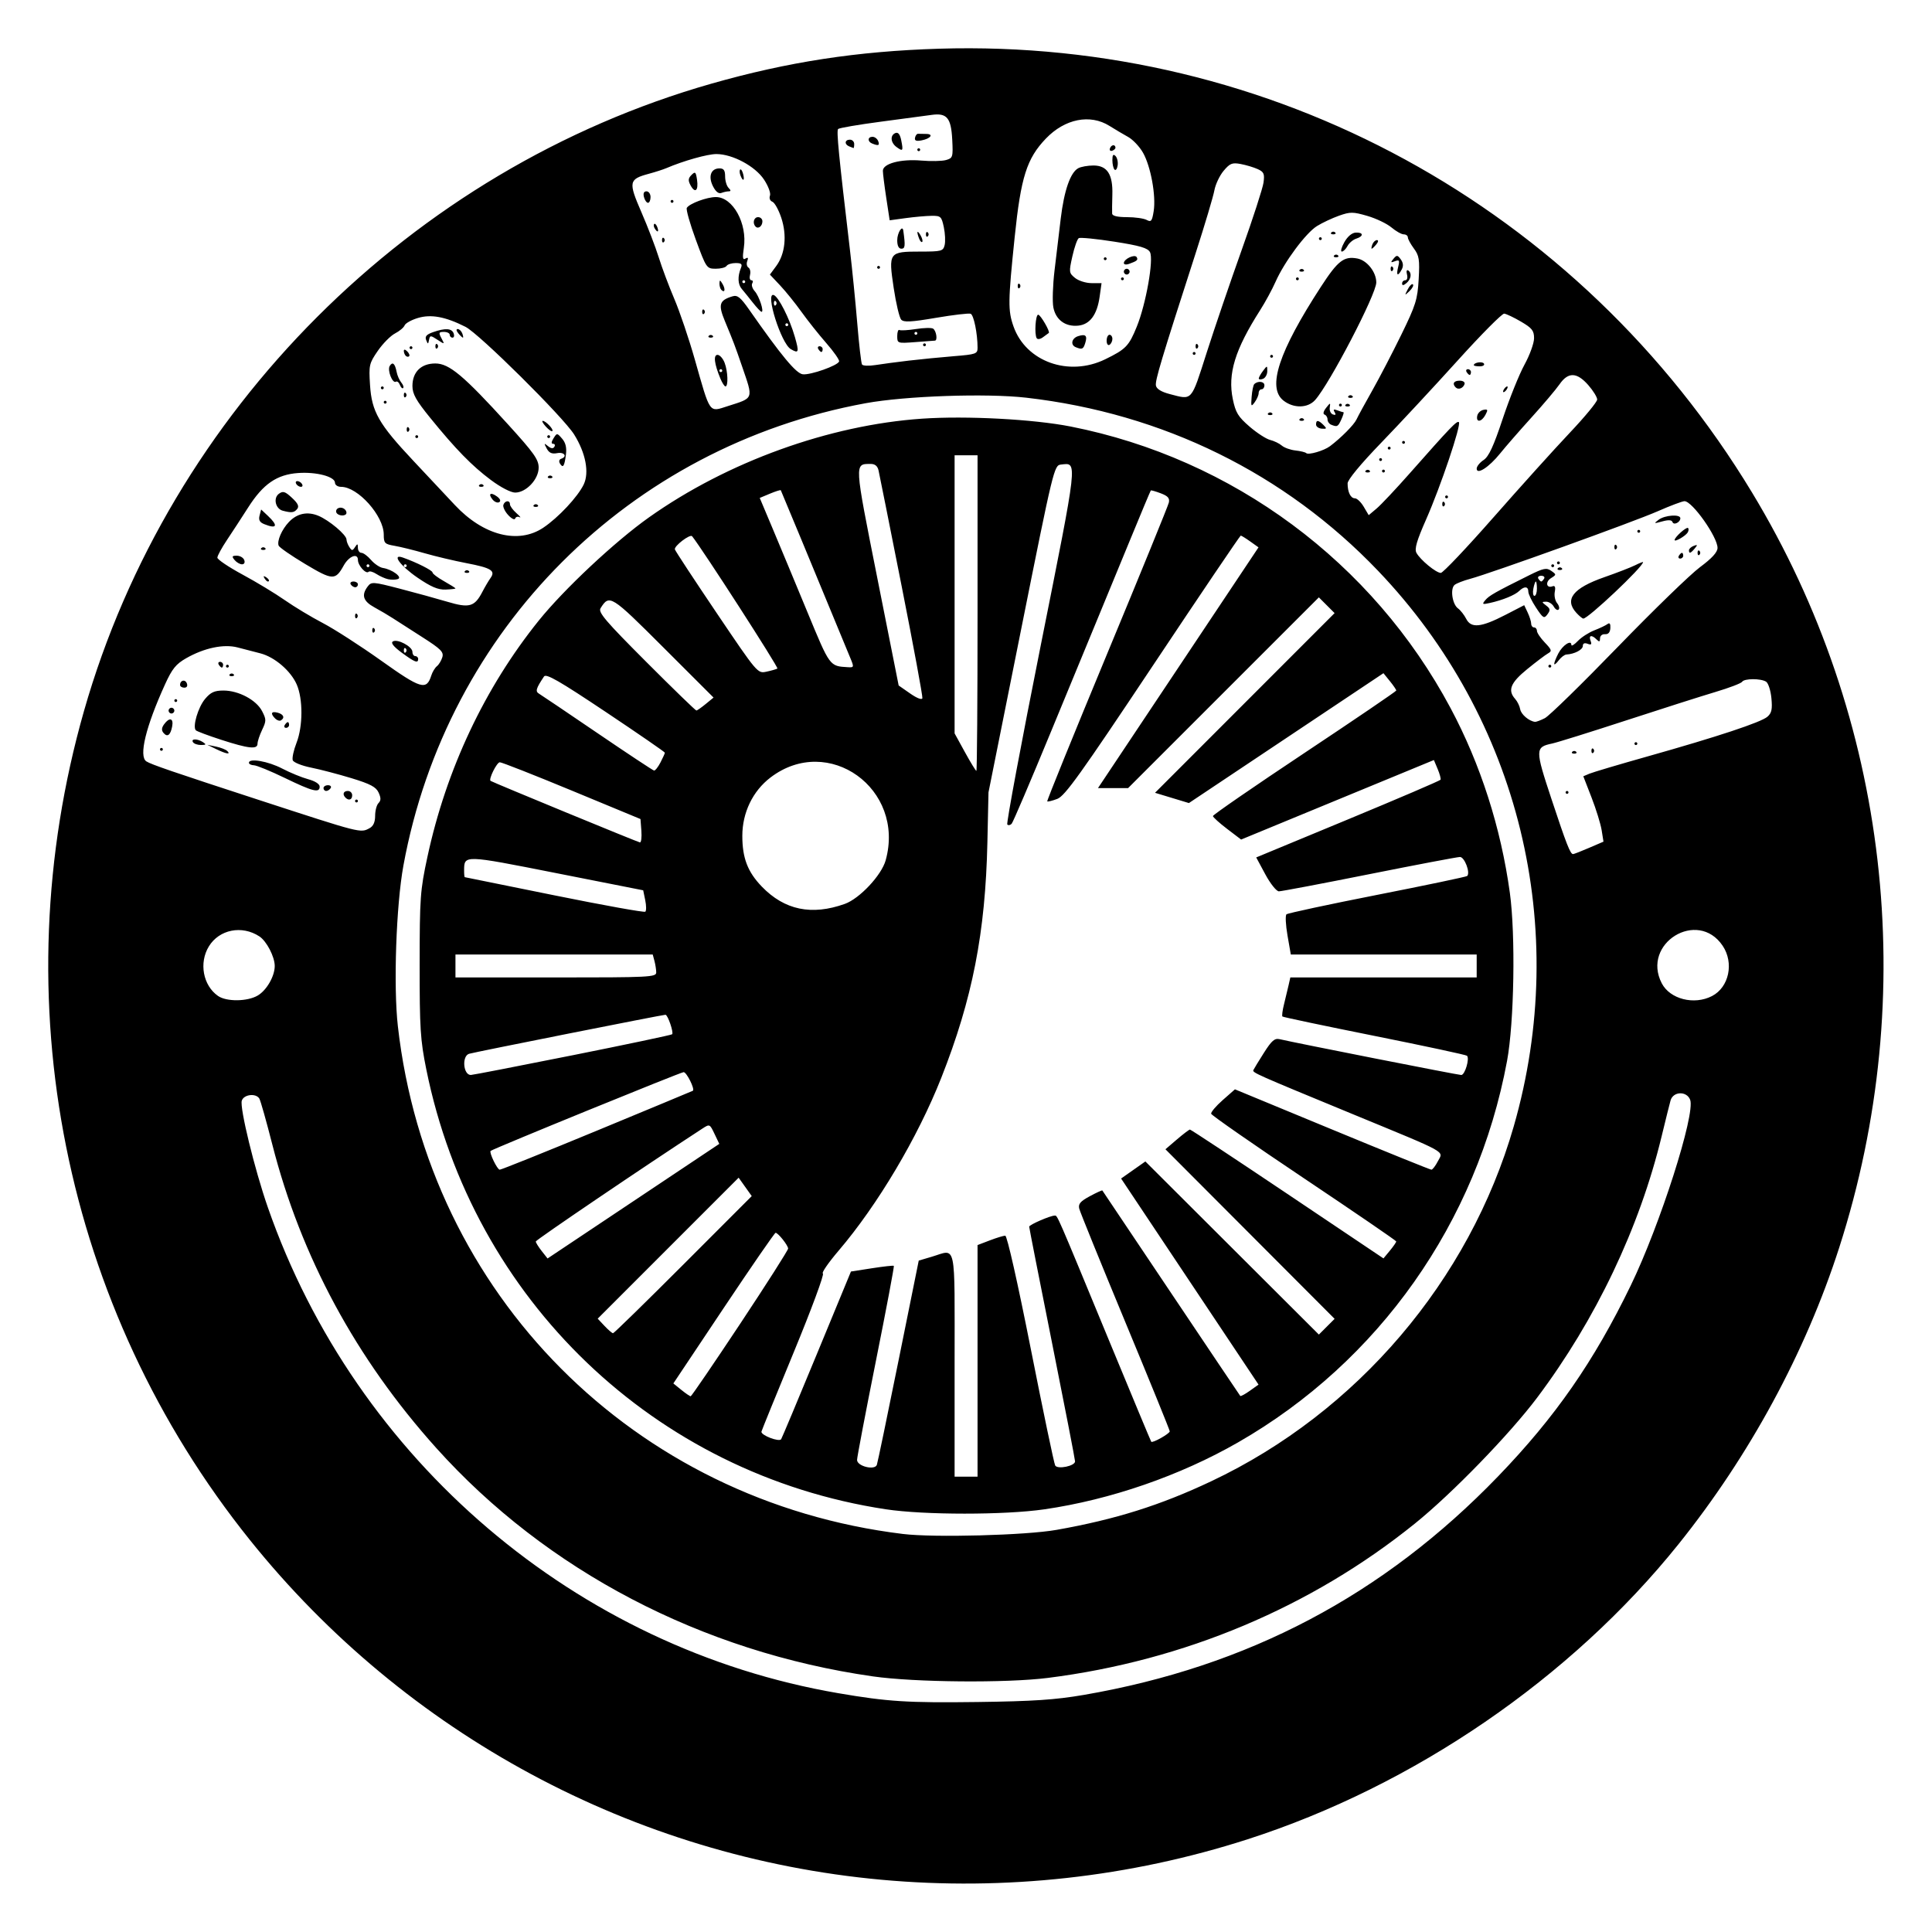 <?xml version="1.0" encoding="UTF-8" standalone="no"?>
<svg xmlns:inkscape="http://www.inkscape.org/namespaces/inkscape" xmlns:sodipodi="http://sodipodi.sourceforge.net/DTD/sodipodi-0.dtd" xmlns="http://www.w3.org/2000/svg" xmlns:svg="http://www.w3.org/2000/svg" xmlns:rdf="http://www.w3.org/1999/02/22-rdf-syntax-ns#" xmlns:cc="http://creativecommons.org/ns#" xmlns:dc="http://purl.org/dc/elements/1.1/" width="100%" height="100%" viewBox="0 0 1000 1000" version="1.1" xml:space="preserve" style="fill-rule:evenodd;clip-rule:evenodd;stroke-linejoin:round;stroke-miterlimit:2;" id="svg158" sodipodi:docname="favicon.svg" inkscape:version="1.2.2 (b0a84865, 2022-12-01)" inkscape:export-filename="/Users/rob/OneDrive/Dokumente/GassiGang/logo-head-only.png" inkscape:export-xdpi="98.300003" inkscape:export-ydpi="98.300003"><defs id="defs162">
        
    </defs>
    
    
    
    
    
    
    
    
    
    
    
    
    
    
    
    
    
    
    
    
    
    
    
    
    
    
    
    
    
    
    
    
    
    
    
    <g id="g246" transform="matrix(1.587,0,0,1.587,-544.711,-255.377)"><path style="fill:#000000;stroke-width:0.936" d="M 630.717,773.996 C 550.052,766.625 475.648,726.607 424.775,663.231 363.908,587.406 343.785,486.964 370.609,392.863 398.515,294.968 477.344,216.125 575.223,188.214 c 24.929,-7.109 47.573,-10.589 74.222,-11.409 108.359,-3.333 208.794,51.485 265.22,144.759 44.609,73.74 54.991,163.67 28.427,246.251 -10.992,34.172 -29.221,67.819 -52.395,96.712 -35.057,43.707 -86.319,78.819 -140.553,96.27 -38.472,12.379 -79.173,16.878 -119.427,13.199 z m 65.895,-60.267 c 53.646,-9.224 97.818,-32.521 135.258,-71.336 18.614,-19.298 31.196,-37.405 43.226,-62.209 9.543,-19.675 21.149,-55.958 19.377,-60.576 -1.116,-2.91 -5.512,-2.775 -6.384,0.196 -0.25,0.853 -1.564,6.132 -2.92,11.731 -7.23,29.864 -21.486,59.792 -40.6,85.23 -8.971,11.94 -27.744,31.278 -39.832,41.031 -33.87,27.328 -75.329,44.768 -119.756,50.373 -13.604,1.717 -43.413,1.455 -57.071,-0.5 -55.824,-7.993 -106.462,-34.484 -142.394,-74.491 -26.168,-29.136 -44.15,-62.437 -53.488,-99.055 -1.933,-7.578 -3.829,-14.288 -4.214,-14.911 -1.133,-1.834 -5.069,-1.359 -5.719,0.689 -0.728,2.293 4.175,22.391 8.48,34.761 28.733,82.562 100.736,143.882 186.108,158.497 16.107,2.757 22.589,3.167 45.376,2.869 18.12,-0.237 25.358,-0.719 34.553,-2.3 z m -8.824,-53.839 c 19.253,-3.41 33.886,-8.011 50.564,-15.898 47.478,-22.451 84.136,-65.48 98.589,-115.722 18.569,-64.549 1.878,-132.898 -44.24,-181.168 -30.353,-31.769 -70.158,-51.361 -114.737,-56.474 -12.995,-1.49 -39.411,-0.582 -52.415,1.803 -77.079,14.134 -136.609,73.674 -150.74,150.766 -2.376,12.963 -3.291,39.411 -1.813,52.425 9.938,87.517 76.976,154.906 164.738,165.599 10.132,1.235 40.062,0.438 50.054,-1.331 z m -55.668,-6.723 C 556.812,641.727 497.484,584.912 482.263,509.659 c -1.937,-9.575 -2.175,-13.341 -2.163,-34.155 0.015,-21.854 0.18,-24.165 2.535,-35.111 6.143,-28.548 18.668,-55.136 36.302,-77.059 8.236,-10.239 24.882,-25.825 35.981,-33.689 25.553,-18.105 58.767,-30.105 89.058,-32.178 14.449,-0.989 36.352,0.172 48.491,2.57 52.861,10.441 98.494,44.273 123.869,91.835 9.785,18.34 16.408,38.975 19.335,60.238 1.888,13.715 1.41,42.339 -0.916,54.844 -9.801,52.694 -41.776,98.036 -87.725,124.396 -18.951,10.872 -41.581,18.694 -63.154,21.83 -12.985,1.888 -39.288,1.881 -51.755,-0.015 z m 29.939,-48.402 v -37.771 l 4.008,-1.531 c 2.204,-0.842 4.468,-1.531 5.03,-1.531 0.599,0 4.05,15.303 8.336,36.966 4.022,20.331 7.6,37.431 7.951,37.998 0.821,1.328 6.487,0.15 6.479,-1.348 -0.003,-0.602 -3.371,-17.939 -7.485,-38.525 -4.114,-20.586 -7.479,-37.7 -7.479,-38.031 0,-0.62 6.896,-3.612 8.324,-3.612 0.92,0 0.313,-1.395 17.899,41.173 7.335,17.756 13.449,32.42 13.585,32.587 0.423,0.516 6.036,-2.648 6.036,-3.401 0,-0.391 -6.537,-16.458 -14.527,-35.705 -7.99,-19.247 -14.738,-35.865 -14.996,-36.929 -0.37,-1.525 0.362,-2.382 3.451,-4.045 2.156,-1.161 3.996,-2.003 4.089,-1.872 0.093,0.132 10.189,15.188 22.435,33.458 12.246,18.271 22.392,33.371 22.547,33.555 0.155,0.185 1.559,-0.573 3.119,-1.684 l 2.836,-2.02 -22.411,-33.603 -22.411,-33.603 3.957,-2.784 3.957,-2.784 28.294,28.231 28.294,28.231 2.567,-2.567 2.567,-2.567 -27.586,-27.651 -27.586,-27.651 3.742,-3.207 c 2.058,-1.764 3.969,-3.213 4.247,-3.221 0.277,-0.008 14.592,9.444 31.81,21.004 l 31.306,21.017 2.1,-2.536 c 1.155,-1.395 2.083,-2.747 2.061,-3.004 -0.021,-0.257 -13.562,-9.522 -30.091,-20.588 -16.528,-11.066 -30.149,-20.54 -30.269,-21.055 -0.119,-0.514 1.578,-2.515 3.771,-4.447 l 3.988,-3.513 31.689,13.104 c 17.429,7.207 32.001,13.104 32.382,13.104 0.381,0 1.339,-1.25 2.129,-2.779 1.778,-3.438 3.944,-2.245 -28.053,-15.445 -31.664,-13.062 -32.5,-13.434 -32.127,-14.278 0.175,-0.395 1.721,-2.927 3.437,-5.628 2.532,-3.987 3.5,-4.82 5.145,-4.428 4.931,1.174 58.189,11.678 59.213,11.678 1.193,0 2.791,-5.359 1.872,-6.279 -0.292,-0.291 -13.87,-3.204 -30.173,-6.473 -16.304,-3.268 -29.816,-6.115 -30.027,-6.327 -0.211,-0.211 0.021,-2.006 0.519,-3.988 0.497,-1.982 1.164,-4.762 1.483,-6.177 l 0.579,-2.573 h 30.389 30.389 v -3.743 -3.743 h -30.311 -30.311 l -1.083,-6.219 c -0.595,-3.42 -0.744,-6.519 -0.33,-6.886 0.414,-0.367 13.74,-3.225 29.614,-6.35 15.874,-3.125 29.071,-5.892 29.326,-6.148 1.084,-1.084 -0.869,-6.213 -2.36,-6.202 -0.86,0.008 -14.175,2.533 -29.591,5.615 -15.415,3.082 -28.677,5.596 -29.471,5.588 -0.794,-0.008 -2.781,-2.5 -4.416,-5.536 l -2.973,-5.52 29.91,-12.396 c 16.45,-6.818 30.044,-12.643 30.208,-12.946 0.164,-0.302 -0.256,-1.871 -0.935,-3.487 l -1.233,-2.937 -31.437,12.968 -31.437,12.968 -4.57,-3.48 c -2.513,-1.914 -4.594,-3.795 -4.623,-4.18 -0.028,-0.385 13.408,-9.649 29.86,-20.587 16.452,-10.937 29.923,-20.097 29.934,-20.354 0.01,-0.257 -0.924,-1.635 -2.079,-3.061 l -2.1,-2.593 -31.725,21.177 -31.725,21.177 -5.527,-1.674 -5.527,-1.674 29.286,-29.302 29.285,-29.302 -2.567,-2.568 -2.567,-2.568 -31.106,31.101 -31.106,31.101 h -4.912 -4.912 l 26.177,-39.256 26.177,-39.256 -2.692,-1.917 c -1.481,-1.055 -2.876,-1.917 -3.101,-1.917 -0.225,0 -13.113,19.07 -28.641,42.378 -23.646,35.493 -28.714,42.56 -31.196,43.496 -1.629,0.615 -3.104,0.978 -3.276,0.805 -0.172,-0.172 8.586,-21.746 19.463,-47.941 10.877,-26.195 19.966,-48.472 20.198,-49.504 0.323,-1.434 -0.294,-2.146 -2.622,-3.025 -1.674,-0.632 -3.141,-1.051 -3.26,-0.932 -0.118,0.12 -3.246,7.587 -6.949,16.593 -3.703,9.007 -8.304,20.166 -10.223,24.798 -1.919,4.632 -8.872,21.476 -15.45,37.43 -6.578,15.955 -12.322,29.402 -12.763,29.882 -0.441,0.48 -1.083,0.593 -1.426,0.25 -0.343,-0.343 4.555,-26.569 10.884,-58.281 12.306,-61.658 12.087,-59.703 6.62,-59.119 -2.229,0.238 -2.452,1.159 -12.951,53.581 l -10.683,53.338 -0.356,16.286 c -0.645,29.475 -4.874,51.068 -15.047,76.822 -7.674,19.425 -20.749,41.443 -33.461,56.344 -3.356,3.934 -5.671,7.296 -5.144,7.471 0.526,0.175 -3.732,11.681 -9.463,25.567 -5.731,13.886 -10.491,25.585 -10.577,25.997 -0.244,1.168 5.798,3.489 6.428,2.469 0.301,-0.487 5.546,-12.99 11.655,-27.785 l 11.109,-26.9 6.844,-1.065 c 3.764,-0.586 6.98,-0.941 7.147,-0.789 0.166,0.151 -2.466,14.106 -5.849,31.009 -3.384,16.903 -6.151,31.437 -6.15,32.297 0.003,2.059 5.792,3.488 6.459,1.595 0.25,-0.708 3.425,-15.985 7.056,-33.949 l 6.602,-32.662 4.21,-1.245 c 8.221,-2.432 7.485,-5.896 7.485,35.221 v 36.495 h 3.742 3.742 z m -77.42,-12.1 c 8.619,-12.993 15.657,-24.036 15.64,-24.541 -0.036,-1.062 -3.279,-5.128 -4.09,-5.128 -0.301,0 -7.925,11.054 -16.944,24.564 l -16.398,24.564 2.593,2.101 c 1.426,1.155 2.803,2.093 3.061,2.082 0.257,-0.01 7.52,-10.649 16.139,-23.642 z m -18.573,-19.28 22.345,-22.363 -2.136,-3.001 -2.136,-3.001 -22.985,22.989 -22.985,22.989 2.231,2.375 c 1.227,1.306 2.476,2.375 2.776,2.375 0.3,0 10.601,-10.063 22.89,-22.363 z m 10.201,-42.666 c -1.544,-3.239 -1.585,-3.257 -3.962,-1.709 -18.827,12.257 -54.327,36.316 -54.327,36.818 0,0.362 0.864,1.757 1.92,3.099 l 1.92,2.441 28.005,-18.689 28.005,-18.689 z m -38.212,-1.101 c 17.002,-7.036 31.02,-12.863 31.151,-12.949 0.744,-0.491 -2.023,-6.075 -3.01,-6.075 -0.91,0 -61.957,24.914 -62.937,25.685 -0.583,0.459 2.153,6.13 2.958,6.13 0.51,0 14.837,-5.756 31.839,-12.792 z m -8.12,-24.52 c 17.64,-3.528 32.272,-6.613 32.516,-6.857 0.561,-0.561 -1.425,-6.362 -2.178,-6.362 -0.931,0 -62.286,12.194 -64.048,12.729 -2.425,0.737 -1.916,6.934 0.568,6.912 0.588,-0.003 15.502,-2.895 33.142,-6.423 z m 27.325,-27.021 c -0.008,-0.901 -0.267,-2.585 -0.577,-3.743 l -0.564,-2.105 H 523.95 491.781 v 3.743 3.743 h 32.746 c 30.568,0 32.745,-0.109 32.733,-1.638 z m -3.585,-23.572 -0.666,-3.219 -28.352,-5.601 c -30.345,-5.995 -30.02,-5.986 -30.055,-0.827 -0.008,1.158 0.091,2.125 0.22,2.149 0.129,0.025 13.285,2.69 29.237,5.924 15.952,3.234 29.291,5.636 29.643,5.337 0.352,-0.299 0.339,-1.992 -0.028,-3.763 z m 65.087,1.221 c 4.828,-1.725 11.979,-9.352 13.33,-14.219 6.476,-23.319 -18.687,-41.409 -37.566,-27.007 -5.785,4.413 -9.186,11.458 -9.186,19.031 0,7.236 1.741,11.765 6.361,16.55 7.397,7.661 16.248,9.507 27.06,5.644 z m -66.347,-23.835 -0.288,-3.843 -22.353,-9.258 c -12.294,-5.092 -22.884,-9.258 -23.532,-9.258 -0.981,0 -3.75,5.595 -3.004,6.07 0.885,0.563 48.108,20.021 48.709,20.07 0.416,0.035 0.626,-1.668 0.468,-3.781 z m 6.237,-22.312 c 0.785,-1.518 1.427,-2.944 1.427,-3.168 0,-0.224 -8.673,-6.201 -19.274,-13.284 -15.225,-10.172 -19.457,-12.602 -20.147,-11.57 -2.622,3.925 -2.891,4.857 -1.618,5.61 0.702,0.415 9.275,6.199 19.052,12.854 9.777,6.655 18.081,12.149 18.454,12.209 0.373,0.06 1.32,-1.133 2.105,-2.651 z m 103.407,-48.706 v -51.467 h -3.742 -3.742 v 45.352 45.352 l 3.36,6.115 c 1.848,3.363 3.532,6.115 3.742,6.115 0.21,0 0.382,-23.16 0.382,-51.467 z m -88.662,29.653 2.559,-2.096 -16.362,-16.345 c -17.154,-17.136 -17.586,-17.405 -20.496,-12.79 -0.83,1.316 1.589,4.156 14.897,17.483 8.738,8.751 16.103,15.896 16.366,15.878 0.263,-0.018 1.63,-0.977 3.037,-2.129 z m 63.886,-38.542 c -3.868,-19.557 -7.252,-36.506 -7.519,-37.664 -0.327,-1.415 -1.17,-2.101 -2.574,-2.091 -5.336,0.037 -5.385,-0.825 2.136,37.017 l 7.004,35.243 3.742,2.607 c 2.245,1.564 3.843,2.175 3.993,1.527 0.138,-0.594 -2.914,-17.081 -6.782,-36.639 z m -40.501,26.983 c 0.476,-0.28 -24.52,-39.057 -27.818,-43.154 -0.667,-0.829 -6.007,3.269 -5.615,4.309 0.256,0.681 6.427,10.07 13.712,20.863 13.197,19.553 13.256,19.622 16.142,19.004 1.593,-0.341 3.203,-0.801 3.579,-1.022 z m 23.816,-3.356 c -12.402,-30.047 -22.565,-54.569 -22.709,-54.797 -0.101,-0.159 -1.688,0.34 -3.527,1.108 l -3.343,1.397 4.262,10.121 c 2.344,5.566 7.43,17.783 11.301,27.147 7.35,17.779 7.204,17.579 13.155,17.937 2.029,0.122 2.065,5.7e-4 0.862,-2.914 z M 427.299,485.604 c 2.904,-1.716 5.539,-6.298 5.539,-9.633 0,-2.995 -2.652,-8.105 -5.006,-9.648 -5.702,-3.736 -13.112,-2.265 -16.488,3.275 -3.263,5.353 -1.901,12.718 2.986,16.141 2.757,1.931 9.592,1.86 12.97,-0.136 z m 474.303,0.177 c 5.564,-2.878 7.238,-10.819 3.463,-16.422 -8.151,-12.098 -26.568,-0.735 -19.855,12.25 2.681,5.185 10.558,7.19 16.392,4.172 z m -40.106,-48.332 4.712,-2.027 -0.594,-3.714 c -0.327,-2.043 -1.807,-6.84 -3.291,-10.661 l -2.697,-6.947 2.027,-0.856 c 1.115,-0.471 9.605,-2.992 18.867,-5.602 22.867,-6.444 37.076,-11.149 39.158,-12.968 1.381,-1.206 1.645,-2.441 1.297,-6.06 -0.24,-2.5 -1.02,-4.916 -1.734,-5.368 -1.737,-1.1 -7.129,-1.075 -7.816,0.036 -0.301,0.488 -4.221,1.982 -8.709,3.321 -4.489,1.339 -17.634,5.527 -29.212,9.308 -11.578,3.781 -22.39,7.156 -24.027,7.501 -5.587,1.176 -5.597,1.909 -0.261,18.02 4.936,14.902 6.168,18.045 7.072,18.045 0.273,0 2.616,-0.912 5.208,-2.027 z m -7.64,-18.091 c 0,-0.257 0.21,-0.468 0.468,-0.468 0.257,0 0.468,0.21 0.468,0.468 0,0.257 -0.21,0.468 -0.468,0.468 -0.257,0 -0.468,-0.21 -0.468,-0.468 z m 2.183,-13.257 c 0.343,-0.343 0.904,-0.343 1.247,0 0.343,0.343 0.062,0.624 -0.624,0.624 -0.686,0 -0.967,-0.281 -0.624,-0.624 z m 6.237,-0.312 c 0,-0.686 0.281,-0.967 0.624,-0.624 0.343,0.343 0.343,0.905 0,1.248 -0.343,0.343 -0.624,0.062 -0.624,-0.624 z m 14.034,-2.339 c 0,-0.257 0.21,-0.468 0.468,-0.468 0.257,0 0.468,0.21 0.468,0.468 0,0.257 -0.21,0.468 -0.468,0.468 -0.257,0 -0.468,-0.21 -0.468,-0.468 z m -412.536,27.572 c 1.222,-0.654 1.81,-1.961 1.81,-4.024 0,-1.68 0.494,-3.549 1.097,-4.153 0.825,-0.825 0.835,-1.674 0.039,-3.42 -0.836,-1.836 -2.684,-2.819 -8.816,-4.689 -4.267,-1.301 -10.217,-2.86 -13.223,-3.464 -3.006,-0.604 -5.688,-1.679 -5.961,-2.39 -0.273,-0.711 0.279,-3.277 1.227,-5.702 2.098,-5.371 2.129,-14.288 0.066,-19.012 -1.946,-4.455 -7.182,-8.946 -11.841,-10.156 -2.065,-0.536 -5.419,-1.407 -7.454,-1.935 -4.527,-1.175 -10.844,0.151 -16.754,3.516 -3.348,1.907 -4.588,3.439 -6.909,8.54 -6.289,13.821 -8.626,23.465 -6.085,25.11 1.545,1 8.643,3.433 36.722,12.586 33.617,10.958 33.052,10.814 36.082,9.193 z m -4.739,-8.857 c 0,-0.257 0.21,-0.468 0.468,-0.468 0.257,0 0.468,0.21 0.468,0.468 0,0.257 -0.21,0.468 -0.468,0.468 -0.257,0 -0.468,-0.21 -0.468,-0.468 z m -3.119,-1.092 c -1.077,-1.077 -0.681,-2.183 0.78,-2.183 0.772,0 1.403,0.632 1.403,1.404 0,1.461 -1.107,1.857 -2.183,0.78 z m -19.803,-6.429 c -4.631,-2.245 -9.157,-4.102 -10.058,-4.129 -0.901,-0.025 -1.637,-0.397 -1.637,-0.825 0,-1.588 6.286,-0.493 10.841,1.889 2.59,1.354 6.403,2.919 8.473,3.476 2.281,0.614 3.764,1.569 3.764,2.423 0,2.158 -2.221,1.605 -11.383,-2.836 z m 12.631,3.31 c 0,-0.515 0.656,-0.936 1.459,-0.936 0.802,0 1.198,0.421 0.88,0.936 -0.318,0.515 -0.974,0.936 -1.459,0.936 -0.484,0 -0.88,-0.421 -0.88,-0.936 z m -35.085,-12.749 -2.807,-1.368 2.807,0.574 c 1.544,0.316 3.207,0.966 3.696,1.444 1.288,1.26 -0.377,0.967 -3.696,-0.65 z m -18.244,0.116 c 0,-0.257 0.211,-0.468 0.468,-0.468 0.257,0 0.468,0.21 0.468,0.468 0,0.257 -0.211,0.468 -0.468,0.468 -0.257,0 -0.468,-0.21 -0.468,-0.468 z m 19.934,-3.133 c -4.216,-1.365 -7.927,-2.754 -8.247,-3.088 -1.13,-1.179 0.74,-7.518 3.014,-10.222 1.833,-2.179 3.063,-2.74 6.002,-2.74 4.936,0 10.716,3.08 12.592,6.71 1.403,2.713 1.404,3.2 0.018,6.105 -0.828,1.736 -1.505,3.774 -1.505,4.529 0,1.926 -2.909,1.61 -11.876,-1.293 z m -9.175,0.794 c -0.736,-1.191 1.431,-1.191 3.275,0 1.141,0.738 1.02,0.91 -0.646,0.921 -1.127,0.008 -2.31,-0.407 -2.628,-0.921 z m -9.64,-3.054 c -0.672,-0.809 -0.601,-1.658 0.231,-2.797 1.742,-2.382 3.138,-1.999 2.619,0.718 -0.55,2.878 -1.569,3.622 -2.85,2.079 z m 39.579,-2.56 c 0.318,-0.515 0.764,-0.936 0.991,-0.936 0.227,0 0.413,0.421 0.413,0.936 0,0.515 -0.446,0.936 -0.991,0.936 -0.545,0 -0.731,-0.421 -0.413,-0.936 z m -3.125,-2.096 c -1.642,-1.642 -1.305,-2.465 0.786,-1.918 1.942,0.508 2.446,1.677 1.085,2.518 -0.432,0.267 -1.274,-0.003 -1.871,-0.6 z m -34.767,-2.583 c 0,-0.515 0.421,-0.936 0.936,-0.936 0.515,0 0.936,0.421 0.936,0.936 0,0.515 -0.421,0.936 -0.936,0.936 -0.515,0 -0.936,-0.421 -0.936,-0.936 z m 1.871,-3.275 c 0,-0.257 0.21,-0.468 0.468,-0.468 0.257,0 0.468,0.21 0.468,0.468 0,0.257 -0.21,0.468 -0.468,0.468 -0.257,0 -0.468,-0.21 -0.468,-0.468 z m 1.871,-5.091 c 0,-1.569 1.659,-1.957 2.212,-0.518 0.326,0.849 -0.003,1.398 -0.838,1.398 -0.756,0 -1.374,-0.396 -1.374,-0.881 z m 16.217,-3.486 c 0.343,-0.343 0.904,-0.343 1.247,0 0.343,0.343 0.062,0.624 -0.624,0.624 -0.686,0 -0.967,-0.281 -0.624,-0.624 z m -3.586,-3.119 c -0.318,-0.515 -0.132,-0.936 0.413,-0.936 0.545,0 0.991,0.421 0.991,0.936 0,0.515 -0.186,0.936 -0.413,0.936 -0.227,0 -0.673,-0.421 -0.991,-0.936 z m 2.339,0.468 c 0,-0.257 0.211,-0.468 0.468,-0.468 0.257,0 0.468,0.21 0.468,0.468 0,0.257 -0.211,0.468 -0.468,0.468 -0.257,0 -0.468,-0.21 -0.468,-0.468 z m 430.186,16.94 c 1.39,-0.719 12.057,-11.141 23.704,-23.16 11.648,-12.019 23.735,-23.748 26.86,-26.064 3.867,-2.865 5.695,-4.863 5.721,-6.251 0.065,-3.517 -8.227,-15.271 -10.773,-15.271 -0.694,0 -4.628,1.481 -8.743,3.29 -7.862,3.457 -54.465,20.246 -61.196,22.046 -2.157,0.577 -4.423,1.46 -5.037,1.963 -1.498,1.228 -0.772,6.296 1.098,7.663 0.825,0.603 2.033,2.142 2.686,3.42 1.597,3.129 4.828,2.807 12.723,-1.267 l 6.193,-3.195 1.137,2.41 c 0.625,1.325 1.137,2.957 1.137,3.627 0,0.669 0.421,1.217 0.936,1.217 0.515,0 0.936,0.503 0.936,1.118 0,0.615 1.158,2.328 2.573,3.807 2.279,2.381 2.396,2.788 1.027,3.555 -0.85,0.477 -3.902,2.787 -6.783,5.134 -5.434,4.428 -6.43,6.893 -3.918,9.705 0.725,0.813 1.462,2.319 1.637,3.349 0.286,1.682 2.851,3.879 4.809,4.119 0.411,0.051 1.885,-0.496 3.275,-1.215 z m 1.123,-16.94 c 0,-0.257 0.21,-0.468 0.468,-0.468 0.257,0 0.468,0.21 0.468,0.468 0,0.257 -0.21,0.468 -0.468,0.468 -0.257,0 -0.468,-0.21 -0.468,-0.468 z m 1.901,-0.748 c -0.018,-0.412 0.586,-1.94 1.339,-3.396 1.383,-2.674 4.245,-4.56 4.245,-2.797 0,0.525 0.947,-0.04 2.105,-1.256 1.158,-1.216 3.579,-2.782 5.38,-3.48 1.801,-0.698 3.744,-1.624 4.317,-2.058 0.697,-0.527 1.001,-0.087 0.918,1.327 -0.082,1.39 -0.679,2.07 -1.744,1.984 -0.911,-0.073 -1.62,0.521 -1.62,1.357 0,1.156 -0.25,1.237 -1.123,0.364 -1.617,-1.617 -2.66,-1.381 -1.96,0.443 0.455,1.186 0.221,1.42 -0.965,0.965 -1.005,-0.386 -1.566,-0.131 -1.566,0.71 0,1.222 -2.751,2.658 -5.336,2.786 -0.619,0.032 -1.764,0.898 -2.543,1.927 -0.779,1.029 -1.43,1.535 -1.447,1.123 z m -5.929,-18.327 c -1.387,-2.096 -2.521,-4.451 -2.521,-5.234 0,-1.742 -1.315,-1.837 -2.974,-0.214 -1.377,1.347 -5.431,3.005 -9.586,3.92 -2.446,0.539 -2.603,0.442 -1.476,-0.916 1.23,-1.482 3.215,-2.609 14.31,-8.122 4.684,-2.327 5.66,-2.524 7.191,-1.452 1.732,1.214 1.731,1.266 -0.076,2.395 -1.933,1.207 -1.505,3.42 0.512,2.646 0.792,-0.304 1.025,0.273 0.731,1.813 -0.238,1.243 0.099,2.899 0.747,3.68 0.648,0.781 0.877,1.723 0.508,2.092 -0.369,0.369 -1.082,-0.062 -1.583,-0.958 -0.502,-0.896 -1.628,-1.616 -2.503,-1.6 -1.486,0.028 -1.484,0.111 0.025,1.256 1.35,1.025 1.418,1.495 0.416,2.865 -1.091,1.493 -1.423,1.299 -3.719,-2.172 z m 0.285,-6.19 c 0,-1.287 -0.161,-2.339 -0.359,-2.339 -0.197,0 -0.56,1.053 -0.806,2.339 -0.246,1.287 -0.085,2.339 0.359,2.339 0.443,0 0.806,-1.053 0.806,-2.339 z m 2.339,-3.275 c 0.318,-0.515 -0.103,-0.936 -0.936,-0.936 -0.833,0 -1.254,0.421 -0.936,0.936 0.318,0.515 0.739,0.936 0.936,0.936 0.197,0 0.618,-0.421 0.936,-0.936 z m 10.525,11.151 c -3.992,-4.373 -1.097,-8.064 9.122,-11.629 4.117,-1.436 8.643,-3.19 10.058,-3.898 1.415,-0.708 2.573,-1.163 2.573,-1.012 0,1.534 -18.07,18.592 -19.502,18.41 -0.337,-0.043 -1.35,-0.885 -2.25,-1.872 z m -6.003,-14.582 c 0.343,-0.343 0.904,-0.343 1.247,0 0.343,0.343 0.062,0.624 -0.624,0.624 -0.686,0 -0.967,-0.281 -0.624,-0.624 z m -2.183,-0.78 c 0,-0.257 0.21,-0.468 0.468,-0.468 0.257,0 0.468,0.21 0.468,0.468 0,0.257 -0.21,0.468 -0.468,0.468 -0.257,0 -0.468,-0.21 -0.468,-0.468 z m 1.871,-0.936 c 0,-0.257 0.21,-0.468 0.468,-0.468 0.257,0 0.468,0.21 0.468,0.468 0,0.257 -0.21,0.468 -0.468,0.468 -0.257,0 -0.468,-0.21 -0.468,-0.468 z m 39.763,-2.339 c 0.318,-0.515 0.764,-0.936 0.991,-0.936 0.227,0 0.413,0.421 0.413,0.936 0,0.515 -0.446,0.936 -0.991,0.936 -0.545,0 -0.731,-0.421 -0.413,-0.936 z m 6.081,-0.936 c 0,-0.686 0.281,-0.967 0.624,-0.624 0.343,0.343 0.343,0.905 0,1.248 -0.343,0.343 -0.624,0.062 -0.624,-0.624 z m -2.807,-0.836 c 0,-0.46 0.691,-1.101 1.536,-1.425 1.284,-0.493 1.342,-0.356 0.353,0.836 -1.347,1.624 -1.889,1.793 -1.889,0.589 z m -24.325,-1.036 c 0,-0.686 0.281,-0.967 0.624,-0.624 0.343,0.343 0.343,0.905 0,1.248 -0.343,0.343 -0.624,0.062 -0.624,-0.624 z m 19.647,-2.306 c 0,-0.926 3.893,-4.405 4.382,-3.916 0.266,0.266 0.208,0.93 -0.13,1.477 -0.712,1.152 -4.252,3.183 -4.252,2.44 z m -12.163,-2.84 c 0,-0.257 0.21,-0.468 0.468,-0.468 0.257,0 0.468,0.21 0.468,0.468 0,0.257 -0.21,0.468 -0.468,0.468 -0.257,0 -0.468,-0.21 -0.468,-0.468 z m 6.962,-3.773 c 2.013,-1.522 7.072,-1.875 7.072,-0.493 0,1.346 -2.182,2.397 -2.569,1.237 -0.23,-0.688 -1.316,-0.752 -3.33,-0.196 -2.754,0.761 -2.847,0.718 -1.173,-0.548 z M 483.901,381.231 c 0.367,-1.157 1.195,-2.526 1.84,-3.042 0.645,-0.517 1.438,-1.836 1.762,-2.931 0.501,-1.693 -0.482,-2.675 -6.557,-6.55 -3.93,-2.507 -8.258,-5.284 -9.617,-6.17 -1.359,-0.886 -4.05,-2.474 -5.979,-3.528 -3.691,-2.016 -4.326,-3.998 -2.187,-6.818 1.202,-1.584 1.702,-1.549 10.496,0.734 5.079,1.319 12.06,3.238 15.515,4.266 7.149,2.127 8.849,1.64 11.396,-3.269 0.82,-1.581 2.011,-3.6 2.646,-4.487 1.712,-2.39 0.225,-3.305 -7.896,-4.859 -3.948,-0.755 -10.043,-2.2 -13.544,-3.209 -3.502,-1.01 -7.945,-2.106 -9.875,-2.437 -3.214,-0.55 -3.508,-0.857 -3.508,-3.65 0,-6.141 -8.427,-15.581 -13.91,-15.581 -1.101,0 -1.995,-0.596 -1.995,-1.331 0,-2.003 -6.076,-3.607 -12.031,-3.176 -6.947,0.503 -11.386,3.56 -16.268,11.207 -2.084,3.263 -5.2,8.042 -6.925,10.62 -1.725,2.578 -3.137,5.176 -3.137,5.773 0,0.597 3.684,3.075 8.186,5.507 4.503,2.431 10.713,6.188 13.8,8.349 3.087,2.16 8.673,5.524 12.411,7.476 3.739,1.951 12.317,7.479 19.063,12.284 12.953,9.226 14.748,9.757 16.314,4.823 z m -9.671,-7.467 c -2.652,-1.959 -3.609,-3.176 -2.862,-3.638 1.506,-0.931 6.379,1.669 6.379,3.404 0,0.759 0.421,1.38 0.936,1.38 0.515,0 0.936,0.421 0.936,0.936 0,1.496 -1.141,1.056 -5.388,-2.082 z m 1.334,-1.349 c -0.343,-0.343 -0.624,-0.062 -0.624,0.624 0,0.686 0.281,0.967 0.624,0.624 0.343,-0.343 0.343,-0.905 0,-1.248 z m -10.915,-5.926 c 0,-0.686 0.281,-0.967 0.624,-0.624 0.343,0.343 0.343,0.905 0,1.248 -0.343,0.343 -0.624,0.062 -0.624,-0.624 z m -5.614,-4.679 c 0,-0.686 0.281,-0.967 0.624,-0.624 0.343,0.343 0.343,0.905 0,1.248 -0.343,0.343 -0.624,0.062 -0.624,-0.624 z m 20.367,-12.494 c -5.647,-3.865 -8.58,-7.896 -4.763,-6.548 4.448,1.572 9.658,4.191 9.658,4.857 0,0.407 1.684,1.687 3.742,2.844 2.058,1.157 3.742,2.219 3.742,2.36 0,0.141 -1.466,0.312 -3.257,0.379 -2.426,0.091 -4.754,-0.902 -9.122,-3.892 z m -3.526,-3.881 c 0,-0.257 -0.21,-0.468 -0.468,-0.468 -0.257,0 -0.468,0.21 -0.468,0.468 0,0.257 0.21,0.468 0.468,0.468 0.257,0 0.468,-0.21 0.468,-0.468 z m -18.244,6.082 c -0.318,-0.515 0.078,-0.936 0.88,-0.936 0.802,0 1.459,0.421 1.459,0.936 0,0.515 -0.396,0.936 -0.88,0.936 -0.484,0 -1.141,-0.421 -1.459,-0.936 z m -28.157,-2.016 c -0.414,-0.669 -0.257,-0.826 0.413,-0.413 1.079,0.667 1.448,1.493 0.668,1.493 -0.227,0 -0.713,-0.486 -1.08,-1.08 z m 40.359,0.334 c -1.008,-0.221 -2.725,-0.987 -3.817,-1.702 -1.092,-0.715 -2.247,-1.039 -2.567,-0.718 -0.852,0.853 -3.478,-2.056 -3.478,-3.853 0,-2.41 -2.933,-1.277 -4.632,1.79 -2.721,4.912 -3.602,4.879 -12.551,-0.471 -4.549,-2.719 -8.455,-5.424 -8.68,-6.011 -0.587,-1.531 1.033,-5.258 3.345,-7.695 2.669,-2.813 6.027,-3.523 9.621,-2.033 3.516,1.457 9.149,6.207 9.169,7.734 0.008,0.59 0.429,1.704 0.936,2.476 0.819,1.248 1.024,1.248 1.843,0 0.789,-1.202 0.923,-1.168 0.936,0.234 0.008,0.901 0.527,1.638 1.154,1.638 0.627,0 2.038,1.046 3.136,2.324 1.098,1.278 2.846,2.454 3.884,2.612 2.983,0.455 6.49,3.06 4.871,3.616 -0.735,0.253 -2.161,0.279 -3.169,0.058 z m -6.12,-4.4 c 0,-0.257 -0.21,-0.468 -0.468,-0.468 -0.257,0 -0.468,0.21 -0.468,0.468 0,0.257 0.21,0.468 0.468,0.468 0.257,0 0.468,-0.21 0.468,-0.468 z m 31.186,1.716 c 0.343,-0.343 0.904,-0.343 1.247,0 0.343,0.343 0.062,0.624 -0.624,0.624 -0.686,0 -0.967,-0.281 -0.624,-0.624 z m -75.159,-3.587 c -0.97,-1.169 -0.849,-1.404 0.721,-1.404 1.037,0 2.128,0.632 2.424,1.404 0.314,0.819 0.015,1.404 -0.721,1.404 -0.693,0 -1.784,-0.632 -2.424,-1.404 z m 8.732,-3.899 c 0.343,-0.343 0.904,-0.343 1.247,0 0.343,0.343 0.062,0.624 -0.624,0.624 -0.686,0 -0.967,-0.281 -0.624,-0.624 z m 0.93,-7.8 c -1.479,-0.596 -1.892,-1.358 -1.515,-2.797 l 0.517,-1.977 2.217,2.083 c 3.445,3.237 2.935,4.365 -1.219,2.691 z m 23.591,-3.676 c -0.296,-0.479 -0.11,-1.136 0.413,-1.459 1.116,-0.69 2.822,0.186 2.822,1.449 0,1.139 -2.532,1.146 -3.235,0.01 z m -17.538,-0.701 c -2.382,-0.627 -3.178,-4.125 -1.258,-5.529 1.332,-0.974 2.017,-0.762 4.256,1.32 1.964,1.826 2.409,2.793 1.687,3.663 -0.996,1.2 -1.829,1.297 -4.684,0.546 z m 4.4,-8.721 c -0.318,-0.515 -0.157,-0.936 0.357,-0.936 0.515,0 1.196,0.421 1.514,0.936 0.318,0.515 0.157,0.936 -0.357,0.936 -0.515,0 -1.196,-0.421 -1.514,-0.936 z m 390.455,10.911 c 8.745,-9.953 19.936,-22.362 24.869,-27.574 4.933,-5.212 8.969,-10.108 8.969,-10.879 0,-0.771 -1.307,-2.891 -2.904,-4.71 -3.723,-4.241 -6.559,-4.321 -9.365,-0.266 -1.158,1.673 -5.291,6.561 -9.186,10.863 -3.894,4.302 -8.482,9.565 -10.194,11.697 -3.607,4.489 -7.646,7.104 -7.646,4.949 0,-0.729 1.012,-1.989 2.249,-2.8 1.687,-1.106 3.244,-4.463 6.233,-13.442 2.191,-6.583 5.389,-14.53 7.107,-17.661 1.718,-3.131 3.123,-7.008 3.123,-8.616 0,-2.48 -0.645,-3.302 -4.246,-5.413 -2.335,-1.369 -4.809,-2.545 -5.496,-2.613 -0.688,-0.068 -7.513,6.81 -15.168,15.285 -7.655,8.475 -18.864,20.529 -24.911,26.787 -6.732,6.968 -10.993,12.119 -10.993,13.289 0,2.865 0.983,4.871 2.386,4.871 0.688,0 1.981,1.237 2.874,2.749 l 1.624,2.749 2.581,-2.172 c 1.42,-1.195 6.251,-6.327 10.737,-11.405 13.463,-15.24 15.494,-17.355 16.094,-16.754 0.839,0.839 -5.955,21.007 -10.68,31.706 -3.068,6.944 -3.848,9.626 -3.169,10.894 1.224,2.287 6.407,6.563 7.956,6.563 0.691,0 8.411,-8.144 17.156,-18.097 z m -16.685,-4.361 c 0,-0.686 0.281,-0.967 0.624,-0.624 0.343,0.343 0.343,0.905 0,1.248 -0.343,0.343 -0.624,0.062 -0.624,-0.624 z m 0.936,-2.339 c 0,-0.257 0.21,-0.468 0.468,-0.468 0.257,0 0.468,0.21 0.468,0.468 0,0.257 -0.21,0.468 -0.468,0.468 -0.257,0 -0.468,-0.21 -0.468,-0.468 z m -25.885,-8.578 c 0.343,-0.343 0.904,-0.343 1.247,0 0.343,0.343 0.062,0.624 -0.624,0.624 -0.686,0 -0.967,-0.281 -0.624,-0.624 z m 5.302,0.156 c 0,-0.257 0.21,-0.468 0.468,-0.468 0.257,0 0.468,0.21 0.468,0.468 0,0.257 -0.21,0.468 -0.468,0.468 -0.257,0 -0.468,-0.21 -0.468,-0.468 z m -0.936,-3.743 c 0,-0.257 0.21,-0.468 0.468,-0.468 0.257,0 0.468,0.21 0.468,0.468 0,0.257 -0.21,0.468 -0.468,0.468 -0.257,0 -0.468,-0.21 -0.468,-0.468 z m 2.807,-3.743 c 0,-0.257 0.21,-0.468 0.468,-0.468 0.257,0 0.468,0.21 0.468,0.468 0,0.257 -0.21,0.468 -0.468,0.468 -0.257,0 -0.468,-0.21 -0.468,-0.468 z m 4.678,-1.872 c 0,-0.257 0.21,-0.468 0.468,-0.468 0.257,0 0.468,0.21 0.468,0.468 0,0.257 -0.21,0.468 -0.468,0.468 -0.257,0 -0.468,-0.21 -0.468,-0.468 z m 24.501,-8.645 c 0.172,-0.895 1.08,-1.775 2.017,-1.955 1.46,-0.281 1.554,-0.047 0.658,1.627 -1.266,2.367 -3.112,2.593 -2.675,0.328 z m 8.712,-8.667 c 0.318,-0.515 0.789,-0.936 1.046,-0.936 0.257,0 0.208,0.421 -0.11,0.936 -0.318,0.515 -0.789,0.936 -1.046,0.936 -0.257,0 -0.208,-0.421 0.11,-0.936 z m -15.73,-0.604 c -1.22,-1.22 -0.638,-2.203 1.306,-2.203 1.089,0 1.786,0.491 1.579,1.111 -0.456,1.367 -2.018,1.959 -2.885,1.092 z m 3.567,-5.01 c -0.318,-0.515 -0.132,-0.936 0.413,-0.936 0.545,0 0.991,0.421 0.991,0.936 0,0.515 -0.186,0.936 -0.413,0.936 -0.227,0 -0.673,-0.421 -0.991,-0.936 z m 2.339,-2.239 c 0,-0.888 2.801,-1.335 3.3,-0.527 0.304,0.492 -0.314,0.895 -1.373,0.895 -1.06,0 -1.926,-0.166 -1.926,-0.368 z m -303.497,53 c 4.9,-3.273 11.27,-10.086 13.194,-14.109 1.862,-3.895 0.64,-10.269 -3.121,-16.287 -3.566,-5.705 -30.982,-32.874 -35.442,-35.123 -6.564,-3.31 -11.219,-4.173 -15.532,-2.88 -2.11,0.632 -4.055,1.717 -4.321,2.411 -0.266,0.694 -1.676,1.878 -3.133,2.631 -1.457,0.754 -3.985,3.311 -5.617,5.684 -2.813,4.089 -2.945,4.668 -2.53,11.129 0.559,8.71 2.825,12.679 14.081,24.665 4.658,4.96 10.784,11.489 13.614,14.511 9.282,9.91 20.651,12.818 28.807,7.37 z m -11.464,-4.151 c -1.082,-1.189 -1.775,-2.687 -1.541,-3.331 0.525,-1.438 2.142,-1.551 2.142,-0.15 0,0.561 0.947,1.856 2.105,2.879 1.158,1.022 1.615,1.614 1.016,1.314 -0.599,-0.3 -1.239,-0.096 -1.422,0.452 -0.183,0.549 -1.218,0.025 -2.3,-1.164 z m 8.398,-3.253 c 0.343,-0.343 0.904,-0.343 1.247,0 0.343,0.343 0.062,0.624 -0.624,0.624 -0.686,0 -0.967,-0.281 -0.624,-0.624 z m -13.437,-1.748 c -1.594,-1.921 -0.702,-2.578 1.407,-1.036 1.048,0.766 1.334,1.484 0.739,1.852 -0.534,0.33 -1.5,-0.037 -2.146,-0.816 z m -0.571,-6.403 c -6.216,-4.644 -11.49,-10.047 -19.83,-20.315 -4.597,-5.659 -5.767,-7.76 -5.767,-10.351 0,-4.568 2.825,-7.347 7.467,-7.347 4.526,0 9.218,3.933 23.711,19.879 8.481,9.331 9.988,11.458 9.988,14.095 0,3.805 -4.081,8.135 -7.667,8.135 -1.398,0 -4.732,-1.729 -7.901,-4.097 z m -3.767,1.601 c 0.343,-0.343 0.904,-0.343 1.247,0 0.343,0.343 0.062,0.624 -0.624,0.624 -0.686,0 -0.967,-0.281 -0.624,-0.624 z m 22.454,-2.807 c 0.343,-0.343 0.904,-0.343 1.247,0 0.343,0.343 0.062,0.624 -0.624,0.624 -0.686,0 -0.967,-0.281 -0.624,-0.624 z m 3.826,-4.171 c -0.413,-0.668 -0.251,-1.335 0.374,-1.544 2.149,-0.716 1.063,-2.294 -1.271,-1.847 -1.747,0.334 -2.65,-0.069 -3.428,-1.528 -0.931,-1.748 -0.882,-1.839 0.418,-0.767 0.99,0.817 1.672,0.893 2.08,0.234 0.333,-0.54 0.157,-0.981 -0.392,-0.981 -0.664,0 -0.621,-0.605 0.128,-1.804 1.106,-1.772 1.156,-1.769 2.794,0.119 1.155,1.332 1.538,2.932 1.247,5.209 -0.492,3.846 -0.949,4.527 -1.948,2.91 z m -47.176,-8.773 c 0,-0.257 0.21,-0.468 0.468,-0.468 0.257,0 0.468,0.21 0.468,0.468 0,0.257 -0.21,0.468 -0.468,0.468 -0.257,0 -0.468,-0.21 -0.468,-0.468 z m 43.037,0 c 0,-0.257 0.21,-0.468 0.468,-0.468 0.257,0 0.468,0.21 0.468,0.468 0,0.257 -0.21,0.468 -0.468,0.468 -0.257,0 -0.468,-0.21 -0.468,-0.468 z m -45.844,-2.339 c 0,-0.686 0.281,-0.967 0.624,-0.624 0.343,0.343 0.343,0.905 0,1.248 -0.343,0.343 -0.624,0.062 -0.624,-0.624 z m 45.382,-0.93 c -0.934,-1.033 -1.393,-1.877 -1.019,-1.877 0.986,0 3.653,2.819 3.147,3.325 -0.236,0.236 -1.193,-0.416 -2.128,-1.448 z m -52.866,-7.96 c 0,-0.257 0.21,-0.468 0.468,-0.468 0.257,0 0.468,0.21 0.468,0.468 0,0.257 -0.21,0.468 -0.468,0.468 -0.257,0 -0.468,-0.21 -0.468,-0.468 z m 6.549,-2.339 c 0,-0.686 0.281,-0.967 0.624,-0.624 0.343,0.343 0.343,0.905 0,1.248 -0.343,0.343 -0.624,0.062 -0.624,-0.624 z m -7.485,-2.339 c 0,-0.257 0.21,-0.468 0.468,-0.468 0.257,0 0.468,0.21 0.468,0.468 0,0.257 -0.21,0.468 -0.468,0.468 -0.257,0 -0.468,-0.21 -0.468,-0.468 z m 6.204,-0.955 c -0.317,-0.827 -0.902,-1.302 -1.3,-1.056 -1.122,0.694 -2.872,-3.752 -2.02,-5.131 0.928,-1.501 1.723,-0.809 2.257,1.964 0.222,1.151 0.9,2.692 1.507,3.424 0.607,0.732 0.886,1.549 0.619,1.816 -0.267,0.267 -0.745,-0.191 -1.062,-1.018 z m 1.905,-9.495 c -0.343,-0.343 -0.624,-1.059 -0.624,-1.591 0,-0.586 0.436,-0.531 1.107,0.14 0.609,0.609 0.89,1.325 0.624,1.591 -0.266,0.266 -0.764,0.203 -1.107,-0.14 z m 1.247,-2.651 c 0,-0.257 0.21,-0.468 0.468,-0.468 0.257,0 0.468,0.21 0.468,0.468 0,0.257 -0.21,0.468 -0.468,0.468 -0.257,0 -0.468,-0.21 -0.468,-0.468 z m 8.42,-0.468 c 0,-0.686 0.281,-0.967 0.624,-0.624 0.343,0.343 0.343,0.905 0,1.248 -0.343,0.343 -0.624,0.062 -0.624,-0.624 z m -3.011,-2.034 c -0.46,-1.168 0.117,-1.822 2.272,-2.573 3.973,-1.385 6.055,-1.262 6.691,0.396 0.296,0.772 0.131,1.404 -0.368,1.404 -0.498,0 -0.906,-0.421 -0.906,-0.936 0,-0.515 -0.857,-0.936 -1.904,-0.936 -1.675,0 -1.771,0.249 -0.796,2.071 1.095,2.046 1.08,2.052 -1.306,0.489 -2.273,-1.489 -2.433,-1.487 -2.74,0.035 -0.301,1.491 -0.374,1.495 -0.943,0.051 z m 10.496,-2.177 c -0.671,-0.809 -0.762,-1.404 -0.215,-1.404 0.523,0 1.192,0.632 1.489,1.404 0.296,0.772 0.393,1.404 0.215,1.404 -0.178,0 -0.848,-0.632 -1.489,-1.404 z m 284.277,36.817 c 3.61,-2.708 7.87,-7.006 8.668,-8.744 0.472,-1.029 2.766,-5.24 5.096,-9.358 2.33,-4.117 6.604,-12.329 9.497,-18.247 4.731,-9.678 5.302,-11.501 5.676,-18.111 0.362,-6.403 0.162,-7.694 -1.559,-10.021 -1.086,-1.469 -1.975,-3.11 -1.975,-3.645 0,-0.536 -0.599,-0.974 -1.332,-0.974 -0.732,0 -2.538,-1.015 -4.012,-2.256 -1.474,-1.241 -5.01,-2.933 -7.857,-3.761 -4.672,-1.359 -5.57,-1.366 -9.218,-0.079 -2.223,0.784 -5.462,2.304 -7.197,3.377 -3.641,2.251 -10.654,11.682 -13.542,18.212 -1.09,2.465 -3.346,6.62 -5.013,9.232 -8.211,12.868 -10.629,20.749 -8.91,29.033 0.908,4.377 1.73,5.724 5.452,8.935 2.41,2.08 5.434,4.04 6.721,4.356 1.286,0.316 2.998,1.145 3.804,1.841 0.806,0.697 2.807,1.414 4.448,1.594 1.641,0.18 3.223,0.567 3.517,0.861 0.701,0.702 5.765,-0.77 7.735,-2.247 z m -4.535,-7.072 c 0,-1.568 0.75,-1.524 2.415,0.142 1.171,1.171 1.101,1.328 -0.535,1.205 -1.034,-0.078 -1.881,-0.684 -1.881,-1.346 z m 4.912,0.047 c -0.643,-0.26 -1.169,-1.033 -1.169,-1.72 0,-0.686 -0.436,-1.393 -0.968,-1.57 -0.58,-0.193 -0.382,-1.069 0.493,-2.183 1.392,-1.772 1.449,-1.776 1.202,-0.086 -0.143,0.976 0.326,1.978 1.04,2.227 0.876,0.305 1.055,0.056 0.548,-0.764 -0.547,-0.885 -0.307,-1.045 0.882,-0.589 0.898,0.345 1.8,0.627 2.005,0.627 0.204,0 -0.108,1.053 -0.694,2.339 -1.095,2.404 -1.336,2.528 -3.338,1.72 z m -10.214,-1.876 c 0.343,-0.343 0.904,-0.343 1.247,0 0.343,0.343 0.062,0.624 -0.624,0.624 -0.686,0 -0.967,-0.281 -0.624,-0.624 z m -10.292,-1.872 c 0.343,-0.343 0.904,-0.343 1.247,0 0.343,0.343 0.062,0.624 -0.624,0.624 -0.686,0 -0.967,-0.281 -0.624,-0.624 z m -5.412,-5.365 c 0.155,-1.946 0.535,-3.793 0.847,-4.104 1.155,-1.155 3.318,-0.926 3.318,0.351 0,0.726 -0.421,1.321 -0.936,1.321 -0.515,0 -0.936,0.551 -0.936,1.225 0,0.674 -0.579,2.017 -1.287,2.985 -1.166,1.595 -1.261,1.427 -1.007,-1.778 z m 10.372,1.243 c -5.391,-4.241 -1.539,-15.942 12.214,-37.104 5.544,-8.531 7.502,-10.051 11.885,-9.228 3.148,0.591 6.182,4.426 6.182,7.815 0,3.833 -15.2,33.04 -19.959,38.351 -2.408,2.688 -7.022,2.762 -10.322,0.166 z m 18.118,1.472 c 0,-0.257 0.21,-0.468 0.468,-0.468 0.257,0 0.468,0.21 0.468,0.468 0,0.257 -0.21,0.468 -0.468,0.468 -0.257,0 -0.468,-0.21 -0.468,-0.468 z m 2.183,-0.156 c 0.343,-0.343 0.904,-0.343 1.247,0 0.343,0.343 0.062,0.624 -0.624,0.624 -0.686,0 -0.967,-0.281 -0.624,-0.624 z m 0.936,-2.807 c 0.343,-0.343 0.904,-0.343 1.247,0 0.343,0.343 0.062,0.624 -0.624,0.624 -0.686,0 -0.967,-0.281 -0.624,-0.624 z M 753.777,284.346 c 0.018,-0.37 0.648,-1.49 1.403,-2.489 1.349,-1.784 1.374,-1.782 1.374,0.134 0,1.073 -0.632,2.193 -1.403,2.489 -0.772,0.296 -1.39,0.236 -1.374,-0.134 z m 3.713,-7.223 c 0,-0.257 0.21,-0.468 0.468,-0.468 0.257,0 0.468,0.21 0.468,0.468 0,0.257 -0.21,0.468 -0.468,0.468 -0.257,0 -0.468,-0.21 -0.468,-0.468 z m 44.875,-21.837 c 0.616,-1.202 1.377,-1.929 1.691,-1.615 0.314,0.314 -0.191,1.297 -1.121,2.186 -1.617,1.544 -1.642,1.519 -0.57,-0.57 z m -1.838,-1.911 c 0,-0.578 0.47,-1.05 1.045,-1.05 0.584,0 0.829,-0.825 0.555,-1.873 -0.269,-1.03 -0.108,-1.637 0.359,-1.348 1.29,0.797 1.015,2.854 -0.555,4.157 -0.97,0.805 -1.403,0.84 -1.403,0.115 z m -34.617,-1.518 c 0,-0.257 0.21,-0.468 0.468,-0.468 0.257,0 0.468,0.21 0.468,0.468 0,0.257 -0.21,0.468 -0.468,0.468 -0.257,0 -0.468,-0.21 -0.468,-0.468 z m 33.336,-3.897 c 0.534,-2.13 0.381,-2.4 -1.05,-1.85 -1.42,0.545 -1.494,0.424 -0.485,-0.792 1.064,-1.282 1.319,-1.26 2.386,0.199 0.809,1.106 0.909,2.168 0.312,3.286 -1.3,2.429 -1.879,2.01 -1.163,-0.842 z m -32.088,0.934 c 0.343,-0.343 0.904,-0.343 1.247,0 0.343,0.343 0.062,0.624 -0.624,0.624 -0.686,0 -0.967,-0.281 -0.624,-0.624 z m 29.627,-0.312 c 0,-0.686 0.281,-0.967 0.624,-0.624 0.343,0.343 0.343,0.905 0,1.248 -0.343,0.343 -0.624,0.062 -0.624,-0.624 z m -18.4,-4.367 c 0.343,-0.343 0.904,-0.343 1.247,0 0.343,0.343 0.062,0.624 -0.624,0.624 -0.686,0 -0.967,-0.281 -0.624,-0.624 z m 3.296,-4.289 c 1.047,-1.875 2.475,-3.082 3.723,-3.147 2.545,-0.133 2.647,1.186 0.153,1.978 -1.03,0.327 -2.308,1.408 -2.84,2.402 -0.532,0.994 -1.365,1.808 -1.851,1.808 -0.486,0 -0.12,-1.369 0.814,-3.041 z m 9.153,0.702 c 0.296,-0.772 0.966,-1.404 1.489,-1.404 0.548,0 0.457,0.595 -0.215,1.404 -0.641,0.772 -1.31,1.404 -1.489,1.404 -0.178,0 -0.081,-0.632 0.215,-1.404 z m -17.438,-1.871 c 0,-0.257 0.21,-0.468 0.468,-0.468 0.257,0 0.468,0.21 0.468,0.468 0,0.257 -0.21,0.468 -0.468,0.468 -0.257,0 -0.468,-0.21 -0.468,-0.468 z m 4.054,-2.028 c 0.343,-0.343 0.904,-0.343 1.247,0 0.343,0.343 0.062,0.624 -0.624,0.624 -0.686,0 -0.967,-0.281 -0.624,-0.624 z m -196.853,56.64 c 8.595,-2.741 8.376,-2.131 4.655,-12.971 -2.344,-6.829 -2.712,-7.799 -5.615,-14.798 -2.233,-5.383 -1.803,-6.754 2.52,-8.045 1.594,-0.476 2.605,0.337 5.404,4.344 10.507,15.047 15.32,20.847 17.505,21.092 2.544,0.286 11.39,-2.843 11.838,-4.188 0.16,-0.48 -1.718,-3.17 -4.174,-5.978 -2.456,-2.808 -6.115,-7.411 -8.131,-10.229 -2.016,-2.818 -5.151,-6.7 -6.965,-8.625 l -3.299,-3.501 2.069,-2.799 c 2.92,-3.951 3.546,-9.981 1.634,-15.74 -0.86,-2.589 -2.166,-4.939 -2.903,-5.222 -0.762,-0.292 -1.098,-1.145 -0.779,-1.976 0.313,-0.816 -0.547,-3.137 -1.947,-5.253 -2.882,-4.356 -10.247,-8.304 -15.519,-8.319 -2.897,-0.008 -10.698,2.188 -16.34,4.6 -1.029,0.44 -3.611,1.269 -5.736,1.843 -6.513,1.758 -6.684,2.643 -2.403,12.488 2.072,4.766 4.62,11.403 5.661,14.748 1.041,3.345 3.331,9.451 5.088,13.569 1.757,4.117 4.752,12.96 6.655,19.651 5.159,18.14 4.563,17.294 10.785,15.31 z m -2.415,-8.994 c -1.99,-4.798 -2.34,-7.72 -0.924,-7.72 0.719,0 1.755,1.158 2.301,2.573 1.068,2.767 1.248,7.72 0.28,7.72 -0.325,0 -1.071,-1.158 -1.658,-2.573 z m 0.611,-2.573 c 0,-0.257 -0.21,-0.468 -0.468,-0.468 -0.257,0 -0.468,0.21 -0.468,0.468 0,0.257 0.21,0.468 0.468,0.468 0.257,0 0.468,-0.21 0.468,-0.468 z m 22.346,-7.023 c -3.151,-1.841 -8.439,-18.597 -5.568,-17.64 1.574,0.525 5.201,7.703 6.906,13.667 1.44,5.037 1.282,5.504 -1.339,3.972 z m -0.827,-7.949 c 0,-0.257 -0.21,-0.468 -0.468,-0.468 -0.257,0 -0.468,0.21 -0.468,0.468 0,0.257 0.21,0.468 0.468,0.468 0.257,0 0.468,-0.21 0.468,-0.468 z m -4.054,-7.642 c -0.343,-0.343 -0.624,-0.062 -0.624,0.624 0,0.686 0.281,0.967 0.624,0.624 0.343,-0.343 0.343,-0.905 0,-1.248 z m 13.878,15.596 c -0.318,-0.515 -0.132,-0.936 0.413,-0.936 0.545,0 0.991,0.421 0.991,0.936 0,0.515 -0.186,0.936 -0.413,0.936 -0.227,0 -0.673,-0.421 -0.991,-0.936 z m -35.709,-4.367 c 0.343,-0.343 0.904,-0.343 1.247,0 0.343,0.343 0.062,0.624 -0.624,0.624 -0.686,0 -0.967,-0.281 -0.624,-0.624 z m -2.183,-7.798 c 0,-0.686 0.281,-0.967 0.624,-0.624 0.343,0.343 0.343,0.905 0,1.248 -0.343,0.343 -0.624,0.062 -0.624,-0.624 z m 16.49,-3.041 c -1.313,-1.673 -2.93,-3.673 -3.592,-4.445 -1.275,-1.487 -1.378,-4.078 -0.27,-6.784 0.535,-1.306 0.188,-1.638 -1.714,-1.638 -1.311,0 -2.644,0.421 -2.962,0.936 -0.318,0.515 -1.922,0.928 -3.564,0.918 -2.927,-0.018 -3.054,-0.203 -6.47,-9.486 -1.916,-5.207 -3.233,-9.874 -2.926,-10.371 0.874,-1.415 6.543,-3.519 9.48,-3.519 5.544,0 10.303,8.636 9.117,16.546 -0.49,3.268 -0.368,4.075 0.531,3.519 0.813,-0.503 0.989,-0.259 0.581,0.806 -0.322,0.84 -0.147,1.799 0.39,2.131 0.537,0.332 0.768,1.398 0.515,2.369 -0.254,0.971 -0.055,1.766 0.442,1.766 0.497,0 0.627,0.448 0.289,0.995 -0.338,0.547 0.025,1.705 0.807,2.573 1.431,1.588 3.127,6.725 2.22,6.725 -0.267,0 -1.561,-1.369 -2.874,-3.041 z m -2.456,-6.784 c 0,-0.257 -0.21,-0.468 -0.468,-0.468 -0.257,0 -0.468,0.21 -0.468,0.468 0,0.257 0.21,0.468 0.468,0.468 0.257,0 0.468,-0.21 0.468,-0.468 z m -7.797,2.651 c -0.343,-0.343 -0.611,-1.291 -0.595,-2.105 0.025,-1.217 0.206,-1.176 1.021,0.226 1.007,1.733 0.715,3.021 -0.426,1.879 z m -19.336,-16.22 c 0,-0.686 0.281,-0.967 0.624,-0.624 0.343,0.343 0.343,0.905 0,1.248 -0.343,0.343 -0.624,0.062 -0.624,-0.624 z m -2.377,-3.805 c -0.339,-0.549 -0.416,-1.199 -0.171,-1.444 0.245,-0.245 0.695,0.204 1,0.998 0.633,1.649 0.093,1.939 -0.829,0.446 z m 32.915,-0.587 c -1.118,-1.118 -0.604,-3.094 0.805,-3.094 0.772,0 1.403,0.607 1.403,1.348 0,1.563 -1.335,2.619 -2.208,1.745 z m -36.422,-9.644 c -0.318,-1.216 -0.028,-1.872 0.826,-1.872 0.724,0 1.316,0.842 1.316,1.872 0,1.029 -0.372,1.871 -0.826,1.871 -0.455,0 -1.047,-0.842 -1.316,-1.871 z m 8.691,1.404 c 0,-0.257 0.21,-0.468 0.468,-0.468 0.257,0 0.468,0.21 0.468,0.468 0,0.257 -0.21,0.468 -0.468,0.468 -0.257,0 -0.468,-0.21 -0.468,-0.468 z m 13.796,-4.967 c -1.6,-3.207 -0.637,-5.795 2.155,-5.795 1.375,0 1.825,0.646 1.825,2.62 0,1.441 0.505,3.125 1.123,3.743 0.782,0.782 0.805,1.123 0.076,1.123 -0.575,0 -1.667,0.238 -2.427,0.53 -0.894,0.343 -1.864,-0.44 -2.753,-2.221 z m -7.291,-0.263 c -0.85,-1.588 -0.786,-2.294 0.303,-3.384 1.212,-1.212 1.428,-1.026 1.807,1.554 0.523,3.564 -0.641,4.574 -2.109,1.83 z m 16.272,-3.233 c -0.305,-0.794 -0.345,-1.653 -0.089,-1.909 0.255,-0.256 0.689,0.394 0.964,1.444 0.583,2.23 -0.065,2.574 -0.874,0.465 z m 152.053,57.823 c 2.596,-8.106 7.729,-23.16 11.406,-33.453 3.677,-10.293 6.89,-20.21 7.139,-22.037 0.39,-2.854 0.124,-3.472 -1.882,-4.387 -1.285,-0.585 -3.781,-1.336 -5.547,-1.667 -2.79,-0.523 -3.521,-0.233 -5.58,2.214 -1.303,1.549 -2.663,4.426 -3.021,6.393 -0.358,1.967 -3.098,11.156 -6.088,20.42 -11.296,34.992 -13.284,41.616 -12.975,43.243 0.208,1.093 1.775,2.053 4.52,2.768 7.466,1.945 6.868,2.615 12.028,-13.493 z m -4.552,0.234 c 0,-0.257 0.21,-0.468 0.468,-0.468 0.257,0 0.468,0.21 0.468,0.468 0,0.257 -0.21,0.468 -0.468,0.468 -0.257,0 -0.468,-0.21 -0.468,-0.468 z m 0.936,-2.339 c 0,-0.686 0.281,-0.967 0.624,-0.624 0.343,0.343 0.343,0.905 0,1.248 -0.343,0.343 -0.624,0.062 -0.624,-0.624 z m -93.559,4.686 c 3.859,-0.453 10.49,-1.105 14.736,-1.449 7.203,-0.583 7.719,-0.766 7.719,-2.736 0,-4.633 -1.236,-10.709 -2.257,-11.102 -0.595,-0.228 -5.692,0.37 -11.327,1.33 -8.086,1.378 -10.471,1.503 -11.319,0.595 -0.591,-0.633 -1.694,-5.287 -2.452,-10.342 -1.744,-11.634 -1.576,-11.863 8.692,-11.863 6.895,0 7.436,-0.144 7.924,-2.105 0.288,-1.158 0.168,-3.79 -0.267,-5.848 -0.739,-3.5 -1,-3.741 -4.015,-3.707 -1.773,0.021 -5.569,0.356 -8.434,0.748 l -5.211,0.712 -1.111,-7.298 c -0.611,-4.014 -1.108,-8.003 -1.105,-8.863 0.01,-2.345 5.858,-3.896 12.534,-3.322 3.144,0.27 6.769,0.192 8.055,-0.172 2.229,-0.632 2.325,-0.946 2.029,-6.692 -0.364,-7.076 -1.743,-8.728 -6.707,-8.032 -1.801,0.253 -9.26,1.249 -16.576,2.215 -7.316,0.966 -13.586,2.04 -13.934,2.388 -0.58,0.58 0.18,8.342 3.865,39.51 0.73,6.176 1.8,16.911 2.377,23.855 0.577,6.944 1.274,12.99 1.549,13.435 0.275,0.445 2.237,0.53 4.359,0.188 2.122,-0.341 7.016,-0.992 10.876,-1.445 z m 4.678,-5.154 c 0,-0.257 0.21,-0.468 0.468,-0.468 0.257,0 0.468,0.21 0.468,0.468 0,0.257 -0.21,0.468 -0.468,0.468 -0.257,0 -0.468,-0.21 -0.468,-0.468 z m -8.42,-2.849 c 0,-1.324 0.316,-2.219 0.702,-1.987 0.386,0.231 2.807,0.091 5.38,-0.312 2.573,-0.403 5.099,-0.462 5.614,-0.131 1.045,0.672 1.531,3.856 0.598,3.913 -0.329,0.021 -3.229,0.237 -6.445,0.481 -5.773,0.438 -5.847,0.413 -5.847,-1.964 z m 6.549,-0.894 c 0,-0.257 -0.21,-0.468 -0.468,-0.468 -0.257,0 -0.468,0.21 -0.468,0.468 0,0.257 0.21,0.468 0.468,0.468 0.257,0 0.468,-0.21 0.468,-0.468 z M 629.313,248.114 c 0,-0.257 0.21,-0.468 0.468,-0.468 0.257,0 0.468,0.21 0.468,0.468 0,0.257 -0.21,0.468 -0.468,0.468 -0.257,0 -0.468,-0.21 -0.468,-0.468 z m 6.549,-8.834 c 0,-2.42 1.699,-5.128 1.978,-3.152 0.704,4.995 0.607,5.904 -0.631,5.904 -0.867,0 -1.347,-0.98 -1.347,-2.752 z m 7.133,-0.559 c -0.903,-2.353 -0.637,-2.96 0.466,-1.063 0.546,0.939 0.796,1.905 0.555,2.146 -0.241,0.241 -0.701,-0.246 -1.021,-1.082 z m 2.223,-1.367 c 0,-0.686 0.281,-0.967 0.624,-0.624 0.343,0.343 0.343,0.905 0,1.248 -0.343,0.343 -0.624,0.062 -0.624,-0.624 z m -9.591,-28.486 c -1.961,-1.435 -2.141,-3.871 -0.336,-4.564 0.878,-0.337 1.488,0.439 1.878,2.389 0.7,3.498 0.552,3.707 -1.542,2.175 z m 6.785,0.881 c 0,-0.257 0.21,-0.468 0.468,-0.468 0.257,0 0.468,0.21 0.468,0.468 0,0.257 -0.21,0.468 -0.468,0.468 -0.257,0 -0.468,-0.21 -0.468,-0.468 z m -22.22,-1.088 c -1.629,-0.657 -1.465,-2.188 0.234,-2.188 0.772,0 1.403,0.632 1.403,1.404 0,0.772 -0.105,1.37 -0.234,1.33 -0.129,-0.041 -0.76,-0.286 -1.403,-0.546 z m 7.485,-0.936 c -1.581,-0.638 -1.487,-2.188 0.134,-2.188 0.717,0 1.546,0.632 1.842,1.404 0.551,1.435 0.09,1.618 -1.976,0.784 z m 13.989,-1.89 c 0.153,-0.733 0.595,-1.31 0.981,-1.283 0.386,0.028 1.569,0.049 2.628,0.049 2.593,0 1.509,1.533 -1.49,2.107 -1.738,0.332 -2.321,0.092 -2.119,-0.873 z m 62.028,72.266 c 6.732,-3.28 7.725,-4.307 10.304,-10.653 2.996,-7.374 5.568,-21.919 4.296,-24.296 -0.726,-1.357 -3.266,-2.102 -11.642,-3.415 -5.892,-0.924 -11.107,-1.436 -11.589,-1.138 -0.482,0.298 -1.417,2.96 -2.078,5.915 -1.153,5.152 -1.116,5.443 0.881,7.061 1.146,0.928 3.558,1.687 5.36,1.687 h 3.277 l -0.627,4.445 c -0.829,5.884 -3.176,9.044 -6.995,9.422 -4.193,0.415 -7.339,-1.914 -8.105,-5.997 -0.348,-1.856 -0.175,-7.228 0.385,-11.938 0.56,-4.71 1.473,-12.354 2.03,-16.986 1.103,-9.171 3.152,-15.057 5.722,-16.433 0.903,-0.483 3.133,-0.879 4.956,-0.879 4.483,0 6.356,2.9 6.155,9.535 -0.083,2.733 -0.114,5.496 -0.07,6.139 0.053,0.771 1.694,1.17 4.819,1.17 2.607,0 5.502,0.408 6.434,0.907 1.473,0.788 1.773,0.415 2.296,-2.856 0.802,-5.014 -0.948,-14.606 -3.477,-19.059 -1.123,-1.977 -3.304,-4.291 -4.848,-5.142 -1.544,-0.851 -4.28,-2.472 -6.081,-3.603 -6.332,-3.975 -14.576,-2.329 -20.77,4.145 -6.22,6.501 -8.135,12.554 -10.157,32.094 -2.182,21.091 -2.219,23.961 -0.379,29.176 4.052,11.486 18.026,16.486 29.903,10.7 z m -9.59,-3.937 c -1.837,-0.741 -1.368,-2.934 0.772,-3.614 2.455,-0.779 3.07,-0.164 2.291,2.291 -0.63,1.984 -1.013,2.15 -3.063,1.322 z m 10.058,-2.132 c 0,-1.06 0.421,-1.927 0.936,-1.927 0.515,0 0.936,0.607 0.936,1.348 0,0.742 -0.421,1.609 -0.936,1.927 -0.515,0.318 -0.936,-0.289 -0.936,-1.348 z m -22.815,-0.818 c -0.792,-1.282 -0.385,-7.659 0.488,-7.659 0.762,0 4.019,5.632 3.45,5.966 -0.167,0.098 -1.002,0.711 -1.857,1.362 -0.873,0.666 -1.785,0.81 -2.081,0.331 z m -6.188,-17.017 c 0,-0.686 0.281,-0.967 0.624,-0.624 0.343,0.343 0.343,0.905 0,1.248 -0.343,0.343 -0.624,0.062 -0.624,-0.624 z m 33.681,-2.339 c 0,-0.257 0.21,-0.468 0.468,-0.468 0.257,0 0.468,0.21 0.468,0.468 0,0.257 -0.21,0.468 -0.468,0.468 -0.257,0 -0.468,-0.21 -0.468,-0.468 z m 0.936,-2.339 c 0,-0.515 0.421,-0.936 0.936,-0.936 0.515,0 0.936,0.421 0.936,0.936 0,0.515 -0.421,0.936 -0.936,0.936 -0.515,0 -0.936,-0.421 -0.936,-0.936 z m 0,-2.804 c 0,-1.325 3.533,-2.971 4.169,-1.942 0.566,0.916 0.16,1.275 -2.531,2.233 -0.9,0.32 -1.637,0.19 -1.637,-0.291 z m -6.549,-1.407 c 0,-0.257 0.21,-0.468 0.468,-0.468 0.257,0 0.468,0.21 0.468,0.468 0,0.257 -0.21,0.468 -0.468,0.468 -0.257,0 -0.468,-0.21 -0.468,-0.468 z m 3.508,-29.076 c -0.386,-0.392 -0.702,-1.779 -0.702,-3.083 0,-1.704 0.285,-2.085 1.015,-1.356 0.558,0.558 0.874,1.946 0.702,3.083 -0.172,1.138 -0.629,1.748 -1.015,1.356 z m -1.497,-6.904 c 0.402,-1.206 1.685,-1.423 1.801,-0.304 0.039,0.373 -0.435,0.847 -1.053,1.053 -0.617,0.206 -0.954,-0.131 -0.748,-0.749 z" id="path181"></path></g>
    
</svg>
